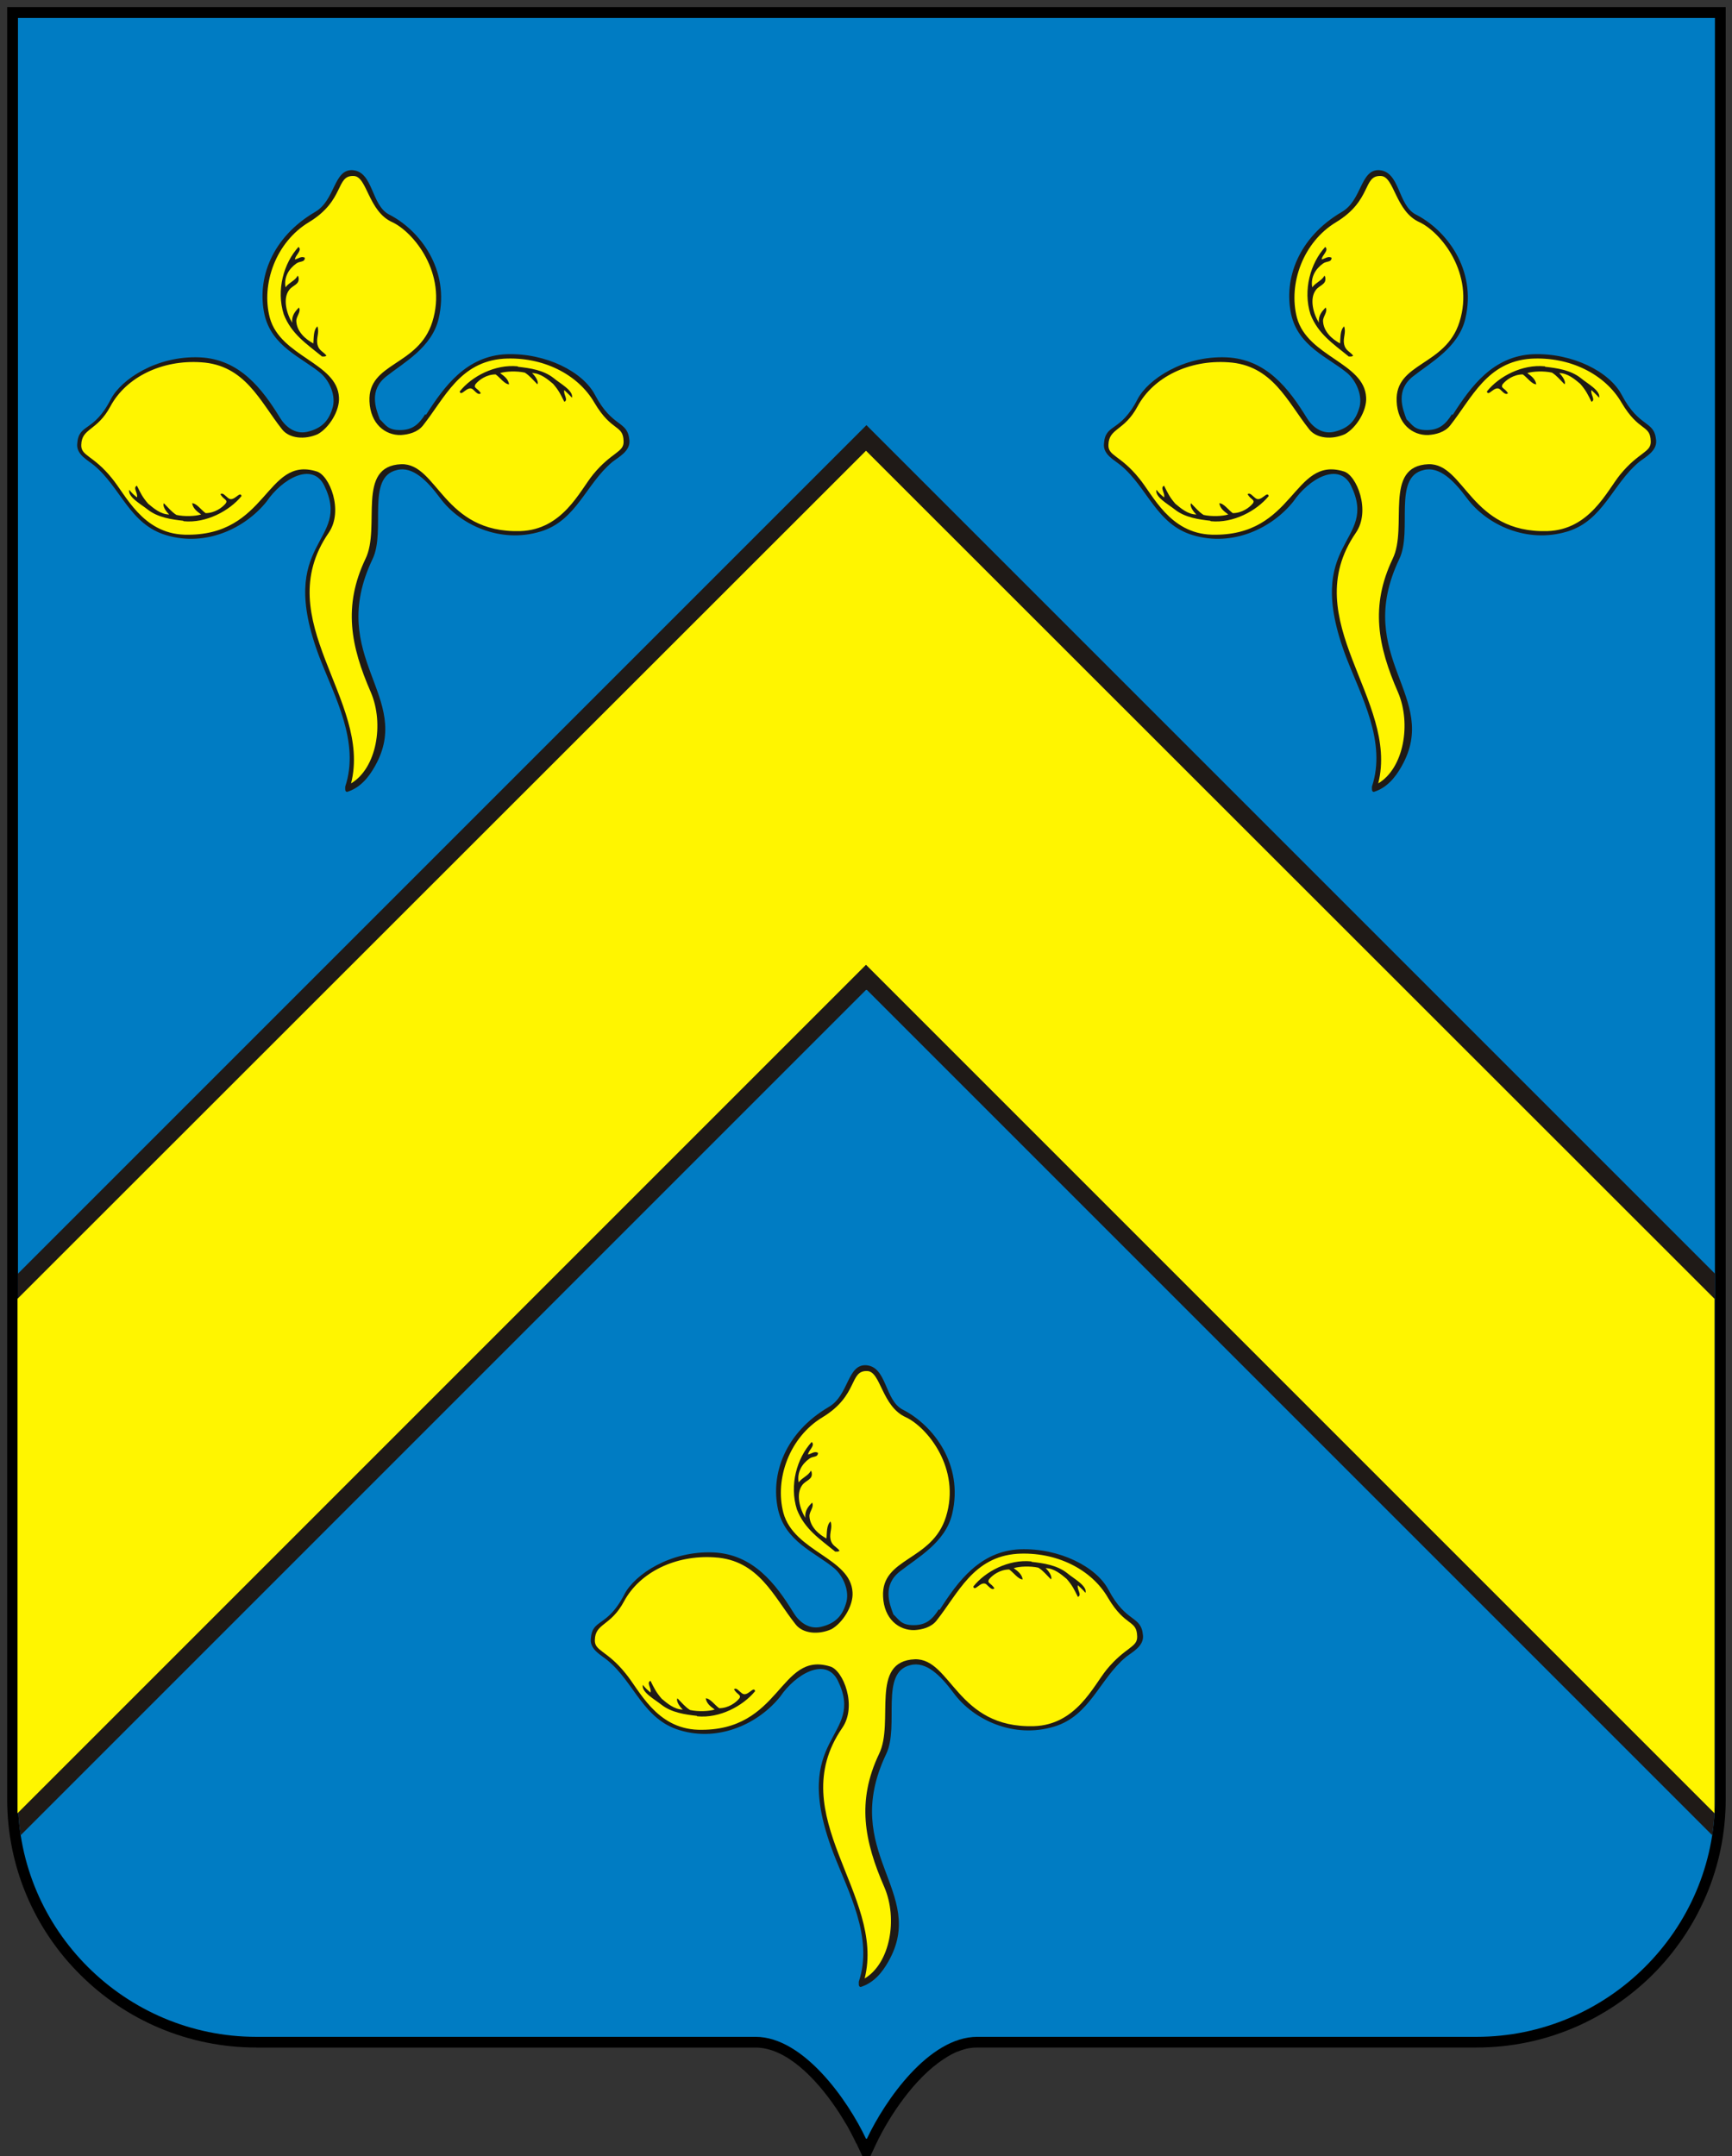 <?xml version="1.0" encoding="UTF-8"?>
<!DOCTYPE svg PUBLIC "-//W3C//DTD SVG 1.1//EN" "http://www.w3.org/Graphics/SVG/1.1/DTD/svg11.dtd">
<!-- Creator: CorelDRAW -->
<svg xmlns="http://www.w3.org/2000/svg" xml:space="preserve" width="3.858in" height="4.803in" style="shape-rendering:geometricPrecision; text-rendering:geometricPrecision; image-rendering:optimizeQuality; fill-rule:evenodd; clip-rule:evenodd"
viewBox="0 0 3.858 4.803"
 xmlns:xlink="http://www.w3.org/1999/xlink">
 <rect x="0" y="0" width="3.858" height="4.803" fill="#333333" stroke="none"/>
 <defs>
  <style type="text/css">
   <![CDATA[
    .fil2 {fill:#1F1A17}
    .fil3 {fill:#FFF500}
    .fil1 {fill:#007CC3}
    .fil4 {fill:#1F1A17}
    .fil5 {fill:#FFF500}
    .fil0 {fill:black;fill-rule:nonzero}
   ]]>
  </style>
 </defs>
 <g id="Camada_x0020_1">
  <path class="fil0" d="M1.907 4.774l-2.3622e-005 -5.11811e-005 4.33071e-005 -1.9685e-005c-0.005,-0.011 -0.012,-0.024 -0.019,-0.037 -0.008,-0.013 -0.016,-0.027 -0.025,-0.04 -0.046,-0.068 -0.112,-0.136 -0.18,-0.136l-1.112 0 -2.75591e-005 0 0 -9.44882e-005c-0.153,-7.87402e-006 -0.292,-0.062 -0.392,-0.162 -0.101,-0.1 -0.163,-0.239 -0.163,-0.391l-9.44882e-005 0 0 -5.90551e-005 9.44882e-005 0 0 -3.968 0 -0.024 0.024 0 1.89 0 1.89 0 0.024 0 0 0.024 0 3.968 9.44882e-005 0 0 2.75591e-005 -9.44882e-005 0c-7.87402e-006,0.152 -0.062,0.29 -0.163,0.391 -0.101,0.1 -0.239,0.162 -0.392,0.162l0 9.44882e-005 -5.90551e-005 0 -1.112 0 -6.29921e-005 0 0 -9.44882e-005c-0.013,3.93701e-006 -0.025,0.002 -0.038,0.007 -0.013,0.004 -0.025,0.011 -0.037,0.019 -0.066,0.043 -0.122,0.129 -0.15,0.188l-0.022 0.047 -0.022 -0.047z"/>
  <path class="fil1" d="M1.929 4.764c-0.04,-0.085 -0.139,-0.227 -0.246,-0.227 -0.371,0 -0.741,0 -1.112,0 -0.292,0 -0.531,-0.238 -0.531,-0.529l0 -3.968 1.89 0 1.89 0 0 3.968c0,0.291 -0.239,0.529 -0.531,0.529 -0.371,0 -0.741,0 -1.112,0 -0.108,0 -0.206,0.142 -0.246,0.227z"/>
  <path class="fil2" d="M1.929 2.205l-1.883 1.883c-0.004,-0.026 -0.006,-0.053 -0.006,-0.081l0 -1.17 1.89 -1.89 1.89 1.89 0 1.17c0,0.028 -0.002,0.055 -0.006,0.081l-1.883 -1.883z"/>
  <polygon id="_23" class="fil3" points="1.929,2.149 0.039,4.039 0.039,2.893 1.929,1.004 3.819,2.893 3.819,4.039 "/>
  <g id="_79948680">
   <g>
    <g>
     <path id="_97321648" class="fil4" d="M3.234 0.923c-0.014,0.022 -0.028,0.035 -0.056,0.035 -0.028,-0 -0.032,-0.012 -0.045,-0.024 -0.009,-0.024 -0.025,-0.065 0.015,-0.096 0.038,-0.03 0.101,-0.064 0.116,-0.128 0.026,-0.11 -0.043,-0.198 -0.11,-0.232 -0.041,-0.021 -0.035,-0.096 -0.082,-0.099 -0.042,-0.002 -0.038,0.067 -0.083,0.093 -0.097,0.057 -0.13,0.149 -0.113,0.228 0.016,0.072 0.083,0.096 0.125,0.131 0.02,0.017 0.036,0.052 0.026,0.08 -0.009,0.029 -0.026,0.044 -0.056,0.051 -0.028,0.006 -0.049,-0.013 -0.06,-0.031 -0.04,-0.065 -0.09,-0.131 -0.179,-0.135 -0.096,-0.004 -0.175,0.049 -0.198,0.093 -0.039,0.076 -0.072,0.053 -0.075,0.1 -0.002,0.024 0.024,0.036 0.038,0.048 0.059,0.049 0.079,0.131 0.16,0.155 0.089,0.027 0.177,-0.016 0.224,-0.075 0.034,-0.05 0.101,-0.089 0.128,-0.036 0.064,0.13 -0.111,0.119 -0.01,0.384 0.033,0.086 0.09,0.188 0.057,0.287 0,0.006 -0.001,0.011 0.004,0.012 0.029,-0.009 0.048,-0.032 0.062,-0.057 0.088,-0.155 -0.11,-0.242 -0.005,-0.462 0.03,-0.063 -0.015,-0.182 0.054,-0.198 0.035,-0.009 0.067,0.023 0.096,0.062 0.045,0.061 0.135,0.102 0.224,0.075 0.08,-0.024 0.101,-0.106 0.16,-0.155 0.014,-0.011 0.04,-0.024 0.038,-0.048 -0.004,-0.046 -0.037,-0.026 -0.077,-0.102 -0.027,-0.051 -0.109,-0.093 -0.197,-0.09 -0.089,0.004 -0.138,0.071 -0.179,0.135z"/>
     <path id="_96753104" class="fil5" d="M3.182 1.034c-0.102,0.004 -0.045,0.14 -0.08,0.211 -0.05,0.105 -0.033,0.194 0.012,0.297 0.03,0.07 0.013,0.169 -0.044,0.203 0.047,-0.186 -0.184,-0.363 -0.05,-0.558 0.034,-0.049 0.002,-0.129 -0.027,-0.137 -0.114,-0.035 -0.108,0.146 -0.294,0.141 -0.094,-0.003 -0.131,-0.089 -0.162,-0.126 -0.041,-0.051 -0.069,-0.049 -0.068,-0.074 0.001,-0.038 0.035,-0.03 0.065,-0.086 0.035,-0.065 0.115,-0.104 0.202,-0.098 0.098,0.006 0.131,0.087 0.18,0.149 0.016,0.021 0.051,0.024 0.08,0.011 0.025,-0.014 0.049,-0.052 0.047,-0.082 -0.004,-0.077 -0.13,-0.09 -0.154,-0.177 -0.02,-0.076 0.014,-0.169 0.087,-0.213 0.081,-0.049 0.059,-0.105 0.1,-0.103 0.03,0.001 0.032,0.079 0.086,0.103 0.047,0.022 0.123,0.114 0.089,0.222 -0.031,0.099 -0.144,0.09 -0.14,0.177 0.002,0.05 0.035,0.076 0.07,0.075 0.017,-0.001 0.037,-0.006 0.049,-0.021 0.049,-0.062 0.082,-0.142 0.18,-0.149 0.086,-0.005 0.165,0.034 0.202,0.098 0.039,0.066 0.064,0.048 0.065,0.086 0.001,0.025 -0.026,0.023 -0.068,0.074 -0.03,0.037 -0.068,0.123 -0.162,0.126 -0.172,0.005 -0.184,-0.151 -0.265,-0.149z"/>
     <path id="_37635568" class="fil4" d="M2.697 1.161c0.05,0.005 0.102,-0.023 0.129,-0.056 -0.003,-0.013 -0.017,0.014 -0.029,0.005 -0.007,-0.005 -0.013,-0.014 -0.018,-0.009 0.007,0.012 0.017,0.012 0.012,0.02 -0.008,0.01 -0.025,0.022 -0.045,0.022 -0.01,-0.007 -0.02,-0.022 -0.03,-0.022 0.002,0.011 0.009,0.017 0.02,0.025 -0.013,0.004 -0.037,0.005 -0.055,0.001 -0.011,-0.007 -0.017,-0.015 -0.028,-0.026 -0.004,0.006 0.006,0.02 0.012,0.025 -0.019,0 -0.035,-0.014 -0.047,-0.024 -0.013,-0.015 -0.017,-0.024 -0.025,-0.04 -0.01,0.004 0.003,0.017 0,0.026 -0.006,-0.005 -0.012,-0.01 -0.017,-0.017 -0.004,0.016 0.026,0.032 0.041,0.044 0.023,0.018 0.053,0.022 0.079,0.025z"/>
     <path id="_96480216" class="fil4" d="M3.441 0.816c-0.05,-0.005 -0.102,0.022 -0.129,0.056 0.003,0.013 0.017,-0.014 0.029,-0.005 0.006,0.005 0.012,0.014 0.018,0.009 -0.007,-0.012 -0.017,-0.011 -0.012,-0.02 0.008,-0.01 0.025,-0.022 0.045,-0.022 0.01,0.007 0.02,0.022 0.03,0.022 -0.002,-0.011 -0.009,-0.017 -0.02,-0.025 0.013,-0.004 0.037,-0.005 0.055,-0.001 0.011,0.007 0.017,0.015 0.028,0.026 0.004,-0.006 -0.006,-0.02 -0.012,-0.025 0.019,0 0.035,0.014 0.047,0.024 0.013,0.015 0.017,0.024 0.025,0.04 0.01,-0.004 -0.003,-0.017 0,-0.026 0.005,0.005 0.011,0.01 0.017,0.017 0.004,-0.016 -0.027,-0.032 -0.041,-0.044 -0.023,-0.018 -0.053,-0.022 -0.079,-0.025z"/>
     <path id="_80652440" class="fil4" d="M3.004 0.794c0.002,0 0.008,0.001 0.01,-0.002 -0.007,-0.009 -0.017,-0.011 -0.02,-0.025 -0.003,-0.015 0.005,-0.026 0,-0.04 -0.009,0.008 -0.008,0.025 -0.009,0.038 -0.017,-0.009 -0.037,-0.026 -0.038,-0.05 0,-0.011 0.011,-0.02 0.006,-0.03 -0.008,0.008 -0.017,0.018 -0.015,0.034 -0.012,-0.019 -0.022,-0.053 -0.007,-0.073 0.008,-0.011 0.024,-0.012 0.021,-0.028 0,-0.002 -0.002,-0.004 -0.002,-0.004 -0.005,0.011 -0.019,0.015 -0.027,0.026 -0.004,-0.022 0.007,-0.041 0.024,-0.053 0.008,-0.006 0.019,-0.002 0.019,-0.013 -0.008,-0.004 -0.014,0.002 -0.022,0.004 0,-0.009 0.017,-0.02 0.008,-0.028 -0.033,0.036 -0.05,0.096 -0.033,0.15 0.017,0.044 0.051,0.066 0.084,0.093z"/>
    </g>
    <g>
     <path id="_75106736" class="fil4" d="M0.947 0.923c-0.014,0.022 -0.028,0.035 -0.056,0.035 -0.028,-0 -0.032,-0.012 -0.045,-0.024 -0.009,-0.024 -0.025,-0.065 0.015,-0.096 0.038,-0.03 0.101,-0.064 0.116,-0.128 0.026,-0.11 -0.043,-0.198 -0.11,-0.232 -0.041,-0.021 -0.035,-0.096 -0.082,-0.099 -0.042,-0.002 -0.038,0.067 -0.083,0.093 -0.097,0.057 -0.13,0.149 -0.113,0.228 0.016,0.072 0.083,0.096 0.125,0.131 0.02,0.017 0.036,0.052 0.026,0.08 -0.009,0.029 -0.026,0.044 -0.056,0.051 -0.028,0.006 -0.049,-0.013 -0.06,-0.031 -0.04,-0.065 -0.09,-0.131 -0.179,-0.135 -0.096,-0.004 -0.175,0.049 -0.198,0.093 -0.039,0.076 -0.072,0.053 -0.075,0.1 -0.002,0.024 0.024,0.036 0.038,0.048 0.059,0.049 0.079,0.131 0.16,0.155 0.089,0.027 0.177,-0.016 0.224,-0.075 0.034,-0.05 0.101,-0.089 0.128,-0.036 0.064,0.13 -0.111,0.119 -0.01,0.384 0.033,0.086 0.09,0.188 0.057,0.287 0,0.006 -0.001,0.011 0.004,0.012 0.029,-0.009 0.048,-0.032 0.062,-0.057 0.088,-0.155 -0.11,-0.242 -0.005,-0.462 0.03,-0.063 -0.015,-0.182 0.054,-0.198 0.035,-0.009 0.067,0.023 0.096,0.062 0.045,0.061 0.135,0.102 0.224,0.075 0.08,-0.024 0.101,-0.106 0.16,-0.155 0.014,-0.011 0.04,-0.024 0.038,-0.048 -0.004,-0.046 -0.037,-0.026 -0.077,-0.102 -0.027,-0.051 -0.109,-0.093 -0.197,-0.09 -0.089,0.004 -0.138,0.071 -0.179,0.135z"/>
     <path id="_37506272" class="fil5" d="M0.894 1.034c-0.102,0.004 -0.045,0.14 -0.08,0.211 -0.05,0.105 -0.033,0.194 0.012,0.297 0.03,0.07 0.013,0.169 -0.044,0.203 0.047,-0.186 -0.184,-0.363 -0.05,-0.558 0.034,-0.049 0.002,-0.129 -0.027,-0.137 -0.114,-0.035 -0.108,0.146 -0.294,0.141 -0.094,-0.003 -0.131,-0.089 -0.162,-0.126 -0.041,-0.051 -0.069,-0.049 -0.068,-0.074 0.001,-0.038 0.035,-0.03 0.065,-0.086 0.035,-0.065 0.115,-0.104 0.202,-0.098 0.098,0.006 0.131,0.087 0.18,0.149 0.016,0.021 0.051,0.024 0.08,0.011 0.025,-0.014 0.049,-0.052 0.047,-0.082 -0.004,-0.077 -0.13,-0.09 -0.154,-0.177 -0.02,-0.076 0.014,-0.169 0.087,-0.213 0.081,-0.049 0.059,-0.105 0.1,-0.103 0.03,0.001 0.032,0.079 0.086,0.103 0.047,0.022 0.123,0.114 0.089,0.222 -0.031,0.099 -0.144,0.09 -0.14,0.177 0.002,0.05 0.035,0.076 0.07,0.075 0.017,-0.001 0.037,-0.006 0.049,-0.021 0.049,-0.062 0.082,-0.142 0.18,-0.149 0.086,-0.005 0.165,0.034 0.202,0.098 0.039,0.066 0.064,0.048 0.065,0.086 0.001,0.025 -0.026,0.023 -0.068,0.074 -0.03,0.037 -0.068,0.123 -0.162,0.126 -0.172,0.005 -0.184,-0.151 -0.265,-0.149z"/>
     <path id="_40745608" class="fil4" d="M0.409 1.161c0.05,0.005 0.102,-0.023 0.129,-0.056 -0.003,-0.013 -0.017,0.014 -0.029,0.005 -0.007,-0.005 -0.013,-0.014 -0.018,-0.009 0.007,0.012 0.017,0.012 0.012,0.02 -0.008,0.01 -0.025,0.022 -0.045,0.022 -0.01,-0.007 -0.02,-0.022 -0.03,-0.022 0.002,0.011 0.009,0.017 0.02,0.025 -0.013,0.004 -0.037,0.005 -0.055,0.001 -0.011,-0.007 -0.017,-0.015 -0.028,-0.026 -0.004,0.006 0.006,0.02 0.012,0.025 -0.019,0 -0.035,-0.014 -0.047,-0.024 -0.013,-0.015 -0.017,-0.024 -0.025,-0.04 -0.01,0.004 0.003,0.017 0,0.026 -0.006,-0.005 -0.012,-0.01 -0.017,-0.017 -0.004,0.016 0.026,0.032 0.041,0.044 0.023,0.018 0.053,0.022 0.079,0.025z"/>
     <path id="_77901832" class="fil4" d="M1.153 0.816c-0.05,-0.005 -0.102,0.022 -0.129,0.056 0.003,0.013 0.017,-0.014 0.029,-0.005 0.006,0.005 0.012,0.014 0.018,0.009 -0.007,-0.012 -0.017,-0.011 -0.012,-0.02 0.008,-0.01 0.025,-0.022 0.045,-0.022 0.01,0.007 0.02,0.022 0.03,0.022 -0.002,-0.011 -0.009,-0.017 -0.02,-0.025 0.013,-0.004 0.037,-0.005 0.055,-0.001 0.011,0.007 0.017,0.015 0.028,0.026 0.004,-0.006 -0.006,-0.02 -0.012,-0.025 0.019,0 0.035,0.014 0.047,0.024 0.013,0.015 0.017,0.024 0.025,0.04 0.01,-0.004 -0.003,-0.017 0,-0.026 0.005,0.005 0.011,0.01 0.017,0.017 0.004,-0.016 -0.027,-0.032 -0.041,-0.044 -0.023,-0.018 -0.053,-0.022 -0.079,-0.025z"/>
     <path id="_40197216" class="fil4" d="M0.717 0.794c0.002,0 0.008,0.001 0.01,-0.002 -0.007,-0.009 -0.017,-0.011 -0.02,-0.025 -0.003,-0.015 0.005,-0.026 0,-0.04 -0.009,0.008 -0.008,0.025 -0.009,0.038 -0.017,-0.009 -0.037,-0.026 -0.038,-0.05 0,-0.011 0.011,-0.02 0.006,-0.03 -0.008,0.008 -0.017,0.018 -0.015,0.034 -0.012,-0.019 -0.022,-0.053 -0.007,-0.073 0.008,-0.011 0.024,-0.012 0.021,-0.028 0,-0.002 -0.002,-0.004 -0.002,-0.004 -0.005,0.011 -0.019,0.015 -0.027,0.026 -0.004,-0.022 0.007,-0.041 0.024,-0.053 0.008,-0.006 0.019,-0.002 0.019,-0.013 -0.008,-0.004 -0.014,0.002 -0.022,0.004 0,-0.009 0.017,-0.02 0.008,-0.028 -0.033,0.036 -0.05,0.096 -0.033,0.15 0.017,0.044 0.051,0.066 0.084,0.093z"/>
    </g>
   </g>
   <g>
    <path id="_77565408" class="fil4" d="M2.091 3.585c-0.014,0.022 -0.028,0.035 -0.056,0.035 -0.028,-0 -0.032,-0.012 -0.045,-0.024 -0.009,-0.024 -0.025,-0.065 0.015,-0.096 0.038,-0.03 0.101,-0.064 0.116,-0.128 0.026,-0.11 -0.043,-0.198 -0.11,-0.232 -0.041,-0.021 -0.035,-0.096 -0.082,-0.099 -0.042,-0.002 -0.038,0.067 -0.083,0.093 -0.097,0.057 -0.13,0.149 -0.113,0.228 0.016,0.072 0.083,0.096 0.125,0.131 0.02,0.017 0.036,0.052 0.026,0.08 -0.009,0.029 -0.026,0.044 -0.056,0.051 -0.028,0.006 -0.049,-0.013 -0.06,-0.031 -0.04,-0.065 -0.09,-0.131 -0.179,-0.135 -0.096,-0.004 -0.175,0.049 -0.198,0.093 -0.039,0.076 -0.072,0.053 -0.075,0.1 -0.002,0.024 0.024,0.036 0.038,0.048 0.059,0.049 0.079,0.131 0.16,0.155 0.089,0.027 0.177,-0.016 0.224,-0.075 0.034,-0.05 0.101,-0.089 0.128,-0.036 0.064,0.13 -0.111,0.119 -0.01,0.384 0.033,0.086 0.09,0.188 0.057,0.287 0,0.006 -0.001,0.011 0.004,0.012 0.029,-0.009 0.048,-0.032 0.062,-0.057 0.088,-0.155 -0.11,-0.242 -0.005,-0.462 0.03,-0.063 -0.015,-0.182 0.054,-0.198 0.035,-0.009 0.067,0.023 0.096,0.062 0.045,0.061 0.135,0.102 0.224,0.075 0.08,-0.024 0.101,-0.106 0.16,-0.155 0.014,-0.011 0.04,-0.024 0.038,-0.048 -0.004,-0.046 -0.037,-0.026 -0.077,-0.102 -0.027,-0.051 -0.109,-0.093 -0.197,-0.09 -0.089,0.004 -0.138,0.071 -0.179,0.135z"/>
    <path id="_96365704" class="fil5" d="M2.038 3.696c-0.102,0.004 -0.045,0.14 -0.08,0.211 -0.05,0.105 -0.033,0.194 0.012,0.297 0.03,0.07 0.013,0.169 -0.044,0.203 0.047,-0.186 -0.184,-0.363 -0.05,-0.558 0.034,-0.049 0.002,-0.129 -0.027,-0.137 -0.114,-0.035 -0.108,0.146 -0.294,0.141 -0.094,-0.003 -0.131,-0.089 -0.162,-0.126 -0.041,-0.051 -0.069,-0.049 -0.068,-0.074 0.001,-0.038 0.035,-0.03 0.065,-0.086 0.035,-0.065 0.115,-0.104 0.202,-0.098 0.098,0.006 0.131,0.087 0.18,0.149 0.016,0.021 0.051,0.024 0.08,0.011 0.025,-0.014 0.049,-0.052 0.047,-0.082 -0.004,-0.077 -0.13,-0.09 -0.154,-0.177 -0.02,-0.076 0.014,-0.169 0.087,-0.213 0.081,-0.049 0.059,-0.105 0.1,-0.103 0.03,0.001 0.032,0.079 0.086,0.103 0.047,0.022 0.123,0.114 0.089,0.222 -0.031,0.099 -0.144,0.09 -0.14,0.177 0.002,0.05 0.035,0.076 0.07,0.075 0.017,-0.001 0.037,-0.006 0.049,-0.021 0.049,-0.062 0.082,-0.142 0.18,-0.149 0.086,-0.005 0.165,0.034 0.202,0.098 0.039,0.066 0.064,0.048 0.065,0.086 0.001,0.025 -0.026,0.023 -0.068,0.074 -0.03,0.037 -0.068,0.123 -0.162,0.126 -0.172,0.005 -0.184,-0.151 -0.265,-0.149z"/>
    <path id="_40785760" class="fil4" d="M1.553 3.823c0.05,0.005 0.102,-0.023 0.129,-0.056 -0.003,-0.013 -0.017,0.014 -0.029,0.005 -0.007,-0.005 -0.013,-0.014 -0.018,-0.009 0.007,0.012 0.017,0.012 0.012,0.02 -0.008,0.01 -0.025,0.022 -0.045,0.022 -0.01,-0.007 -0.02,-0.022 -0.03,-0.022 0.002,0.011 0.009,0.017 0.02,0.025 -0.013,0.004 -0.037,0.005 -0.055,0.001 -0.011,-0.007 -0.017,-0.015 -0.028,-0.026 -0.004,0.006 0.006,0.02 0.012,0.025 -0.019,0 -0.035,-0.014 -0.047,-0.024 -0.013,-0.015 -0.017,-0.024 -0.025,-0.04 -0.01,0.004 0.003,0.017 0,0.026 -0.006,-0.005 -0.012,-0.01 -0.017,-0.017 -0.004,0.016 0.026,0.032 0.041,0.044 0.023,0.018 0.053,0.022 0.079,0.025z"/>
    <path id="_39421816" class="fil4" d="M2.297 3.478c-0.05,-0.005 -0.102,0.022 -0.129,0.056 0.003,0.013 0.017,-0.014 0.029,-0.005 0.006,0.005 0.012,0.014 0.018,0.009 -0.007,-0.012 -0.017,-0.011 -0.012,-0.02 0.008,-0.01 0.025,-0.022 0.045,-0.022 0.01,0.007 0.02,0.022 0.03,0.022 -0.002,-0.011 -0.009,-0.017 -0.02,-0.025 0.013,-0.004 0.037,-0.005 0.055,-0.001 0.011,0.007 0.017,0.015 0.028,0.026 0.004,-0.006 -0.006,-0.02 -0.012,-0.025 0.019,0 0.035,0.014 0.047,0.024 0.013,0.015 0.017,0.024 0.025,0.04 0.01,-0.004 -0.003,-0.017 0,-0.026 0.005,0.005 0.011,0.01 0.017,0.017 0.004,-0.016 -0.027,-0.032 -0.041,-0.044 -0.023,-0.018 -0.053,-0.022 -0.079,-0.025z"/>
    <path id="_38095680" class="fil4" d="M1.86 3.456c0.002,0 0.008,0.001 0.01,-0.002 -0.007,-0.009 -0.017,-0.011 -0.02,-0.025 -0.003,-0.015 0.005,-0.026 0,-0.04 -0.009,0.008 -0.008,0.025 -0.009,0.038 -0.017,-0.009 -0.037,-0.026 -0.038,-0.05 0,-0.011 0.011,-0.02 0.006,-0.03 -0.008,0.008 -0.017,0.018 -0.015,0.034 -0.012,-0.019 -0.022,-0.053 -0.007,-0.073 0.008,-0.011 0.024,-0.012 0.021,-0.028 0,-0.002 -0.002,-0.004 -0.002,-0.004 -0.005,0.011 -0.019,0.015 -0.027,0.026 -0.004,-0.022 0.007,-0.041 0.024,-0.053 0.008,-0.006 0.019,-0.002 0.019,-0.013 -0.008,-0.004 -0.014,0.002 -0.022,0.004 0,-0.009 0.017,-0.02 0.008,-0.028 -0.033,0.036 -0.05,0.096 -0.033,0.15 0.017,0.044 0.051,0.066 0.084,0.093z"/>
   </g>
  </g>
 </g>
</svg>
